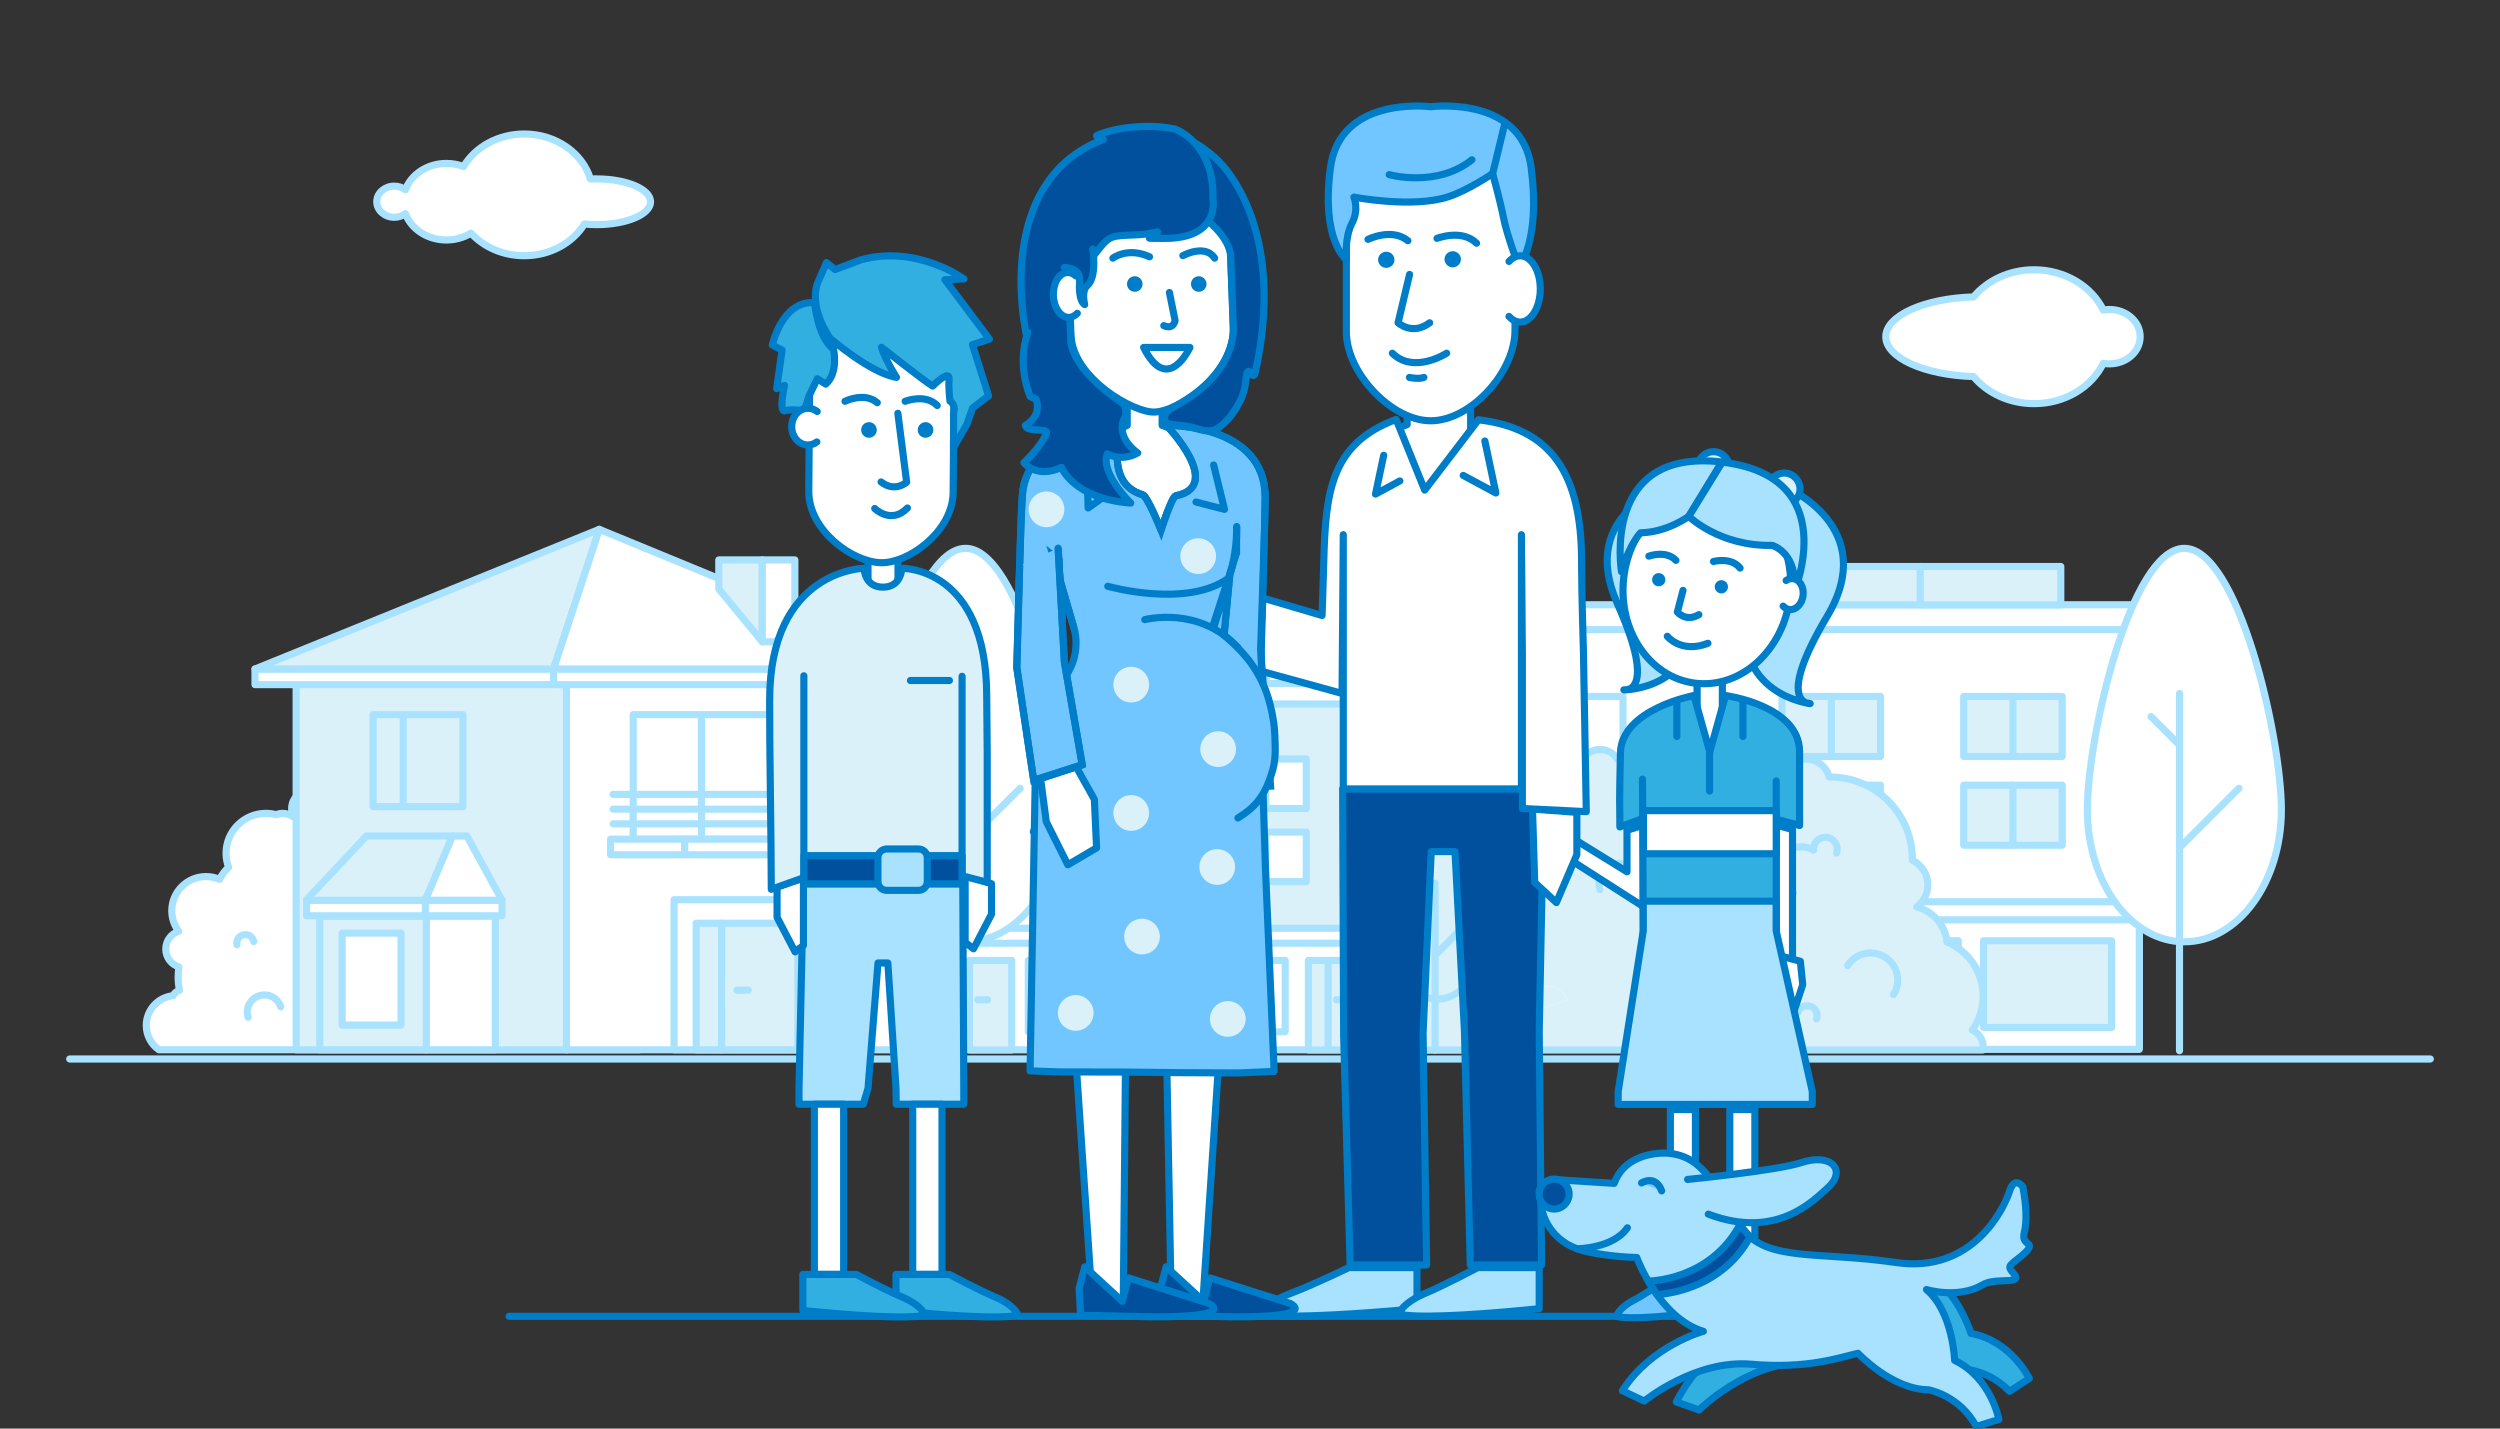 <?xml version="1.0" encoding="UTF-8"?><svg id="_40" xmlns="http://www.w3.org/2000/svg" viewBox="0 0 350 200"><rect x="0" y="0" width="350" height="200" fill="#333333" stroke="none"/><defs><style>.cls-1,.cls-2,.cls-3{fill:none;}.cls-4,.cls-5,.cls-6,.cls-2,.cls-3{stroke-linecap:round;stroke-linejoin:round;}.cls-4,.cls-5,.cls-6,.cls-2,.cls-7{stroke:#007dc8;}.cls-4,.cls-8{fill:#32afe1;}.cls-5,.cls-9,.cls-7{fill:#71c6ff;}.cls-6,.cls-10{fill:#00509e;}.cls-3{stroke:#a9e2ff;}.cls-11{fill:#007dc8;}.cls-12{fill:#fff;}.cls-13{fill:#a9e2ff;}.cls-14{fill:#dbf1fa;}.cls-7{stroke-miterlimit:10;}</style></defs><rect class="cls-12" x="132.95" y="98.19" width="29.06" height="48.47"/><rect class="cls-3" x="132.95" y="98.19" width="29.06" height="48.47"/><rect class="cls-14" x="161.7" y="98.19" width="51.04" height="48.63"/><rect class="cls-3" x="161.7" y="98.19" width="51.04" height="48.63"/><rect class="cls-12" x="132.95" y="95.69" width="29.06" height="2.87"/><rect class="cls-3" x="132.95" y="95.69" width="29.06" height="2.87"/><rect class="cls-12" x="161.78" y="95.69" width="50.96" height="2.87"/><rect class="cls-3" x="161.78" y="95.69" width="50.96" height="2.87"/><rect class="cls-12" x="177.27" y="91.27" width="10.27" height="4.42"/><rect class="cls-3" x="177.27" y="91.27" width="10.27" height="4.42"/><rect class="cls-12" x="187.46" y="91.27" width="16.22" height="4.43"/><rect class="cls-3" x="187.46" y="91.27" width="16.22" height="4.43"/><rect class="cls-12" x="132.95" y="131.29" width="29.06" height="15.69"/><rect class="cls-3" x="132.95" y="131.29" width="29.06" height="15.69"/><rect class="cls-12" x="161.7" y="131.29" width="51.04" height="15.69"/><rect class="cls-3" x="161.7" y="131.29" width="51.04" height="15.69"/><rect class="cls-12" x="128.72" y="129.96" width="33.06" height="2.09"/><rect class="cls-3" x="128.72" y="129.96" width="33.06" height="2.09"/><rect class="cls-12" x="161.78" y="129.96" width="55.14" height="2.09"/><rect class="cls-3" x="161.78" y="129.96" width="55.14" height="2.09"/><rect class="cls-14" x="183.17" y="134.46" width="8.68" height="12.53"/><rect class="cls-3" x="183.17" y="134.46" width="8.68" height="12.53"/><rect class="cls-12" x="165.16" y="134.46" width="14.77" height="9.99"/><rect class="cls-3" x="165.16" y="134.46" width="14.77" height="9.99"/><rect class="cls-12" x="143.96" y="134.46" width="14.77" height="9.99"/><rect class="cls-3" x="143.96" y="134.46" width="14.77" height="9.99"/><rect class="cls-12" x="194.77" y="134.46" width="14.77" height="9.99"/><rect class="cls-3" x="194.77" y="134.46" width="14.77" height="9.99"/><line class="cls-3" x1="185.93" y1="134.46" x2="185.93" y2="146.72"/><line class="cls-3" x1="188.47" y1="139.97" x2="187.09" y2="139.97"/><rect class="cls-14" x="135.72" y="134.46" width="5.92" height="12.53"/><rect class="cls-3" x="135.72" y="134.46" width="5.92" height="12.53"/><line class="cls-3" x1="138.26" y1="139.97" x2="136.88" y2="139.97"/><polygon class="cls-12" points="182.88 113.19 171.51 113.19 171.51 106.26 177.2 106.26 182.88 106.26 182.88 113.19"/><polygon class="cls-3" points="182.88 113.19 171.51 113.19 171.51 106.26 177.2 106.26 182.88 106.26 182.88 113.19"/><line class="cls-3" x1="177.2" y1="106.26" x2="177.2" y2="113.19"/><polygon class="cls-12" points="182.88 123.43 171.51 123.43 171.51 116.49 177.2 116.49 182.88 116.49 182.88 123.43"/><polygon class="cls-3" points="182.88 123.43 171.51 123.43 171.51 116.49 177.2 116.49 182.88 116.49 182.88 123.43"/><line class="cls-3" x1="177.2" y1="116.49" x2="177.2" y2="123.43"/><polygon class="cls-12" points="153.17 113.19 141.8 113.19 141.8 106.26 147.48 106.26 153.17 106.26 153.17 113.19"/><polygon class="cls-3" points="153.17 113.19 141.8 113.19 141.8 106.26 147.48 106.26 153.17 106.26 153.17 113.19"/><line class="cls-3" x1="147.48" y1="106.26" x2="147.48" y2="113.19"/><polygon class="cls-12" points="153.17 123.43 141.8 123.43 141.8 116.49 147.48 116.49 153.17 116.49 153.17 123.43"/><polygon class="cls-3" points="153.17 123.43 141.8 123.43 141.8 116.49 147.48 116.49 153.17 116.49 153.17 123.43"/><line class="cls-3" x1="147.48" y1="116.49" x2="147.48" y2="123.43"/><polygon class="cls-12" points="203.84 113.19 192.48 113.19 192.48 106.26 198.16 106.26 203.84 106.26 203.84 113.19"/><polygon class="cls-3" points="203.84 113.19 192.48 113.19 192.48 106.26 198.16 106.26 203.84 106.26 203.84 113.19"/><line class="cls-3" x1="198.16" y1="106.26" x2="198.16" y2="113.19"/><polygon class="cls-12" points="203.84 123.43 192.48 123.43 192.48 116.49 198.16 116.49 203.84 116.49 203.84 123.43"/><polygon class="cls-3" points="203.84 123.43 192.48 123.43 192.48 116.49 198.16 116.49 203.84 116.49 203.84 123.43"/><line class="cls-3" x1="198.16" y1="116.49" x2="198.16" y2="123.43"/><rect class="cls-12" x="202.7" y="87.72" width="35.25" height="58.81"/><rect class="cls-3" x="202.7" y="87.72" width="35.25" height="58.81"/><rect class="cls-12" x="237.58" y="87.72" width="61.92" height="59"/><rect class="cls-3" x="237.58" y="87.72" width="61.92" height="59"/><rect class="cls-12" x="202.7" y="84.67" width="35.25" height="3.48"/><rect class="cls-3" x="202.7" y="84.67" width="35.25" height="3.48"/><rect class="cls-12" x="237.67" y="84.67" width="61.83" height="3.48"/><rect class="cls-3" x="237.67" y="84.67" width="61.83" height="3.48"/><rect class="cls-14" x="256.47" y="79.31" width="12.46" height="5.37"/><rect class="cls-3" x="256.47" y="79.31" width="12.46" height="5.37"/><rect class="cls-14" x="268.83" y="79.31" width="19.68" height="5.38"/><rect class="cls-3" x="268.83" y="79.31" width="19.68" height="5.38"/><rect class="cls-12" x="202.7" y="127.87" width="35.25" height="19.04"/><rect class="cls-3" x="202.7" y="127.87" width="35.25" height="19.04"/><rect class="cls-12" x="237.58" y="127.87" width="61.92" height="19.04"/><rect class="cls-3" x="237.58" y="127.87" width="61.92" height="19.04"/><rect class="cls-12" x="197.57" y="126.25" width="40.11" height="2.53"/><rect class="cls-3" x="197.57" y="126.25" width="40.11" height="2.53"/><rect class="cls-12" x="237.67" y="126.25" width="66.91" height="2.53"/><rect class="cls-3" x="237.67" y="126.25" width="66.91" height="2.53"/><rect class="cls-12" x="263.62" y="131.71" width="10.54" height="15.2"/><rect class="cls-3" x="263.62" y="131.71" width="10.54" height="15.2"/><rect class="cls-12" x="241.77" y="131.71" width="17.92" height="12.13"/><rect class="cls-3" x="241.77" y="131.71" width="17.92" height="12.13"/><rect class="cls-12" x="216.05" y="131.71" width="17.92" height="12.13"/><rect class="cls-3" x="216.05" y="131.71" width="17.92" height="12.13"/><rect class="cls-14" x="277.7" y="131.71" width="17.92" height="12.13"/><rect class="cls-3" x="277.7" y="131.71" width="17.92" height="12.13"/><line class="cls-3" x1="266.98" y1="131.71" x2="266.98" y2="146.59"/><line class="cls-3" x1="270.06" y1="138.41" x2="268.38" y2="138.41"/><rect class="cls-12" x="206.06" y="131.71" width="7.18" height="15.2"/><rect class="cls-3" x="206.06" y="131.71" width="7.18" height="15.2"/><line class="cls-3" x1="209.14" y1="138.41" x2="207.46" y2="138.41"/><polygon class="cls-14" points="263.28 105.91 249.48 105.91 249.48 97.5 256.38 97.5 263.28 97.5 263.28 105.91"/><polygon class="cls-3" points="263.28 105.91 249.48 105.91 249.48 97.5 256.38 97.5 263.28 97.5 263.28 105.91"/><line class="cls-3" x1="256.38" y1="97.5" x2="256.38" y2="105.91"/><polygon class="cls-12" points="263.28 118.33 249.48 118.33 249.48 109.92 256.38 109.92 263.28 109.92 263.28 118.33"/><polygon class="cls-3" points="263.28 118.33 249.48 118.33 249.48 109.92 256.38 109.92 263.28 109.92 263.28 118.33"/><line class="cls-3" x1="256.38" y1="109.92" x2="256.38" y2="118.33"/><polygon class="cls-12" points="227.22 105.91 213.43 105.91 213.43 97.5 220.33 97.5 227.22 97.5 227.22 105.91"/><polygon class="cls-3" points="227.22 105.91 213.43 105.91 213.43 97.5 220.33 97.5 227.22 97.5 227.22 105.91"/><line class="cls-3" x1="220.33" y1="97.5" x2="220.33" y2="105.91"/><polygon class="cls-12" points="227.22 118.33 213.43 118.33 213.43 109.92 220.33 109.92 227.22 109.92 227.22 118.33"/><polygon class="cls-3" points="227.22 118.33 213.43 118.33 213.43 109.92 220.33 109.92 227.22 109.92 227.22 118.33"/><line class="cls-3" x1="220.33" y1="109.92" x2="220.33" y2="118.33"/><polygon class="cls-14" points="288.71 105.91 274.92 105.91 274.92 97.5 281.81 97.5 288.71 97.5 288.71 105.91"/><polygon class="cls-3" points="288.71 105.91 274.92 105.91 274.92 97.5 281.81 97.5 288.71 97.5 288.71 105.91"/><line class="cls-3" x1="281.81" y1="97.5" x2="281.81" y2="105.91"/><polygon class="cls-14" points="288.71 118.33 274.92 118.33 274.92 109.92 281.81 109.92 288.71 109.92 288.71 118.33"/><polygon class="cls-3" points="288.71 118.33 274.92 118.33 274.92 109.92 281.81 109.92 288.71 109.92 288.71 118.33"/><line class="cls-3" x1="281.81" y1="109.92" x2="281.81" y2="118.33"/><path class="cls-12" d="m83.54,25.04c-.3,0-.59.01-.88.02-1.1-3.62-4.82-6.3-9.26-6.3-3.69,0-6.89,1.85-8.5,4.56-.74-.28-1.54-.44-2.4-.44-2.68,0-4.95,1.55-5.74,3.69-.43-.32-.96-.51-1.56-.51-1.35,0-2.45.98-2.45,2.18s1.1,2.18,2.45,2.18c.6,0,1.14-.2,1.56-.51.79,2.14,3.06,3.69,5.74,3.69,1.28,0,2.46-.36,3.44-.96,1.76,1.92,4.44,3.16,7.45,3.16,3.64,0,6.8-1.8,8.43-4.44.55.06,1.12.09,1.71.09,4.17,0,7.55-1.43,7.55-3.2s-3.38-3.2-7.55-3.2"/><path class="cls-3" d="m83.54,25.04c-.3,0-.59.01-.88.02-1.1-3.62-4.82-6.3-9.26-6.3-3.69,0-6.89,1.85-8.5,4.56-.74-.28-1.54-.44-2.4-.44-2.68,0-4.95,1.55-5.74,3.69-.43-.32-.96-.51-1.56-.51-1.35,0-2.45.98-2.45,2.18s1.1,2.18,2.45,2.18c.6,0,1.14-.2,1.56-.51.79,2.14,3.06,3.69,5.74,3.69,1.28,0,2.46-.36,3.44-.96,1.76,1.92,4.44,3.16,7.45,3.16,3.64,0,6.8-1.8,8.43-4.44.55.06,1.12.09,1.71.09,4.17,0,7.55-1.43,7.55-3.2s-3.38-3.2-7.55-3.2Z"/><path class="cls-12" d="m295.33,43.33c-.3,0-.59.03-.87.08-1.63-3.32-5.35-5.64-9.69-5.64-3.48,0-6.55,1.5-8.48,3.8-6.86.2-12.28,2.62-12.28,5.57s5.42,5.37,12.28,5.58c1.92,2.3,5,3.79,8.48,3.79,4.34,0,8.06-2.32,9.69-5.65.28.05.57.08.87.08,2.37,0,4.29-1.7,4.29-3.81,0-2.1-1.92-3.8-4.29-3.8"/><path class="cls-3" d="m295.33,43.33c-.3,0-.59.03-.87.08-1.63-3.32-5.35-5.64-9.69-5.64-3.48,0-6.55,1.5-8.48,3.8-6.86.2-12.28,2.62-12.28,5.57s5.42,5.37,12.28,5.58c1.92,2.3,5,3.79,8.48,3.79,4.34,0,8.06-2.32,9.69-5.65.28.05.57.08.87.08,2.37,0,4.29-1.7,4.29-3.81,0-2.1-1.92-3.8-4.29-3.8Z"/><path class="cls-14" d="m277.64,146.53c0-1.04-.63-1.92-1.52-2.31.95-1.34,1.52-2.98,1.52-4.75,0-3.42-2.09-6.35-5.06-7.59-.24-2.38-1.97-4.31-4.23-4.91.93-.71,1.55-1.82,1.55-3.08,0-1.52-.89-2.83-2.17-3.46,0-.05,0-.1,0-.15,0-6.35-5.14-11.5-11.49-11.5-.05,0-.09,0-.14,0-.4-1.44-1.71-2.5-3.28-2.5-1.86,0-3.37,1.48-3.42,3.34-.26.04-.51.1-.74.21-.97-1.29-2.35-2.24-3.95-2.69.02-.19.04-.37.04-.57,0-2.62-2.12-4.74-4.74-4.74-2.06,0-3.81,1.32-4.46,3.15-.48-.03-.97-.06-1.46-.06-.23,0-.47.01-.7.02-.69-.69-1.64-1.12-2.69-1.12-1.54,0-2.85.92-3.45,2.23-.26.09-.51.18-.77.28-.51-.84-1.42-1.4-2.47-1.4-1.59,0-2.89,1.29-2.89,2.89,0,.46.12.89.31,1.27-.03.02-.07.05-.1.07-.46-.34-1.03-.55-1.66-.55-.38,0-.74.08-1.08.22-.52-.14-1.07-.22-1.63-.22-3.58,0-6.48,2.9-6.48,6.48,0,.8.15,1.56.42,2.27-.61.55-1.11,1.22-1.48,1.96-.67-.29-1.42-.45-2.2-.45-3.06,0-5.55,2.48-5.55,5.55,0,1.25.42,2.4,1.12,3.33-1.22.4-2.1,1.53-2.1,2.88s.9,2.5,2.13,2.9c-.07.54-.12,1.08-.12,1.64,0,.74.08,1.46.2,2.16-.45.14-.83.46-1.04.88-2.44.26-4.34,2.32-4.34,4.83,0,1.64.81,3.08,2.05,3.96h78.01c.03-.15.05-.3.05-.46"/><path class="cls-3" d="m277.64,146.53c0-1.04-.63-1.92-1.52-2.31.95-1.34,1.52-2.98,1.52-4.75,0-3.42-2.09-6.35-5.06-7.59-.24-2.38-1.97-4.31-4.23-4.91.93-.71,1.55-1.82,1.55-3.08,0-1.52-.89-2.83-2.17-3.46,0-.05,0-.1,0-.15,0-6.35-5.14-11.5-11.49-11.5-.05,0-.09,0-.14,0-.4-1.44-1.71-2.5-3.28-2.5-1.86,0-3.37,1.48-3.42,3.34-.26.04-.51.1-.74.21-.97-1.29-2.35-2.24-3.95-2.69.02-.19.04-.37.04-.57,0-2.62-2.12-4.74-4.74-4.74-2.06,0-3.81,1.32-4.46,3.15-.48-.03-.97-.06-1.46-.06-.23,0-.47.01-.7.02-.69-.69-1.64-1.12-2.69-1.12-1.54,0-2.85.92-3.45,2.23-.26.09-.51.18-.77.28-.51-.84-1.42-1.4-2.47-1.4-1.59,0-2.89,1.29-2.89,2.89,0,.46.12.89.31,1.27-.03.02-.07.05-.1.07-.46-.34-1.03-.55-1.66-.55-.38,0-.74.08-1.08.22-.52-.14-1.07-.22-1.63-.22-3.58,0-6.48,2.9-6.48,6.48,0,.8.15,1.56.42,2.27-.61.55-1.11,1.22-1.48,1.96-.67-.29-1.42-.45-2.2-.45-3.06,0-5.55,2.48-5.55,5.55,0,1.25.42,2.4,1.12,3.33-1.22.4-2.1,1.53-2.1,2.88s.9,2.5,2.13,2.9c-.07.54-.12,1.08-.12,1.64,0,.74.08,1.46.2,2.16-.45.14-.83.46-1.04.88-2.44.26-4.34,2.32-4.34,4.83,0,1.64.81,3.08,2.05,3.96h78.01c.03-.15.05-.3.05-.46Z"/><path class="cls-12" d="m244.21,139.21c.92,0,1.66-.74,1.66-1.66s-.74-1.66-1.66-1.66c-.25,0-.48.06-.69.16.04-.2.06-.41.06-.62,0-1.83-1.49-3.32-3.32-3.32s-3.32,1.49-3.32,3.32"/><path class="cls-3" d="m244.21,139.21c.92,0,1.66-.74,1.66-1.66s-.74-1.66-1.66-1.66c-.25,0-.48.06-.69.16.04-.2.06-.41.06-.62,0-1.83-1.49-3.32-3.32-3.32s-3.32,1.49-3.32,3.32"/><path class="cls-14" d="m257.11,119.43c.31-.86-.14-1.81-1-2.12-.86-.31-1.81.14-2.12,1-.08.24-.11.48-.09.71-.18-.1-.36-.19-.56-.27-1.73-.62-3.63.28-4.24,2.01-.62,1.73.28,3.62,2.01,4.24"/><path class="cls-3" d="m257.11,119.43c.31-.86-.14-1.81-1-2.12-.86-.31-1.81.14-2.12,1-.08.24-.11.48-.09.71-.18-.1-.36-.19-.56-.27-1.73-.62-3.63.28-4.24,2.01-.62,1.73.28,3.62,2.01,4.24"/><path class="cls-12" d="m223.99,124.52c-.48-1.46.33-3.03,1.79-3.5,1.46-.48,3.03.33,3.51,1.79"/><path class="cls-3" d="m223.99,124.52c-.48-1.46.33-3.03,1.79-3.5,1.46-.48,3.03.33,3.51,1.79"/><path class="cls-12" d="m214.09,141.73c-.47-1.46.33-3.03,1.79-3.51,1.46-.48,3.03.33,3.51,1.79"/><path class="cls-14" d="m214.09,141.73c-.47-1.46.33-3.03,1.79-3.51,1.46-.48,3.03.33,3.51,1.79"/><path class="cls-14" d="m258.66,135.19c1.12-1.78,3.47-2.31,5.24-1.19,1.78,1.12,2.31,3.47,1.19,5.24"/><path class="cls-3" d="m258.66,135.19c1.12-1.78,3.47-2.31,5.24-1.19,1.78,1.12,2.31,3.47,1.19,5.24"/><path class="cls-12" d="m240.58,114.75c.25-.73,1.05-1.11,1.77-.85.73.25,1.11,1.05.85,1.77"/><path class="cls-3" d="m240.58,114.75c.25-.73,1.05-1.11,1.77-.85.73.25,1.11,1.05.85,1.77"/><path class="cls-14" d="m251.7,141.73c.25-.72,1.05-1.11,1.77-.85.73.25,1.11,1.05.85,1.77"/><path class="cls-3" d="m251.7,141.73c.25-.72,1.05-1.11,1.77-.85.73.25,1.11,1.05.85,1.77"/><path class="cls-12" d="m212.27,129.94c-.14-.75.35-1.48,1.11-1.63.75-.14,1.48.35,1.63,1.1"/><path class="cls-3" d="m212.27,129.94c-.14-.75.35-1.48,1.11-1.63.75-.14,1.48.35,1.63,1.1"/><path class="cls-12" d="m89.54,146.58c0-.89-.54-1.66-1.31-1.99.82-1.16,1.31-2.57,1.31-4.1,0-2.95-1.8-5.48-4.36-6.55-.21-2.06-1.69-3.72-3.64-4.23.8-.61,1.33-1.57,1.33-2.65,0-1.31-.77-2.44-1.87-2.99,0-.04,0-.09,0-.13,0-5.48-4.44-9.91-9.91-9.91-.04,0-.08,0-.12,0-.35-1.24-1.48-2.16-2.83-2.16-1.6,0-2.9,1.28-2.94,2.88-.22.03-.44.09-.64.18-.84-1.11-2.03-1.94-3.41-2.32.02-.16.03-.32.03-.49,0-2.26-1.83-4.09-4.09-4.09-1.77,0-3.28,1.13-3.85,2.72-.41-.03-.83-.05-1.25-.05-.2,0-.4,0-.6.01-.59-.6-1.41-.96-2.32-.96-1.32,0-2.45.79-2.97,1.92-.22.07-.44.15-.66.24-.44-.72-1.22-1.21-2.12-1.21-1.37,0-2.49,1.11-2.49,2.49,0,.4.1.77.27,1.1-.03.02-.06.04-.09.06-.4-.3-.89-.48-1.43-.48-.33,0-.64.07-.93.19-.45-.12-.92-.19-1.41-.19-3.09,0-5.59,2.5-5.59,5.59,0,.69.13,1.35.36,1.96-.52.48-.95,1.05-1.27,1.69-.58-.25-1.22-.39-1.9-.39-2.64,0-4.79,2.14-4.79,4.79,0,1.08.36,2.07.97,2.87-1.05.34-1.81,1.32-1.81,2.49s.77,2.16,1.84,2.5c-.06.46-.11.93-.11,1.42,0,.64.07,1.26.18,1.86-.39.12-.72.4-.9.75-2.1.22-3.74,2-3.74,4.16,0,1.41.7,2.66,1.77,3.41h67.26c.02-.13.04-.26.04-.39"/><path class="cls-3" d="m89.54,146.58c0-.89-.54-1.66-1.31-1.99.82-1.16,1.31-2.57,1.31-4.1,0-2.95-1.8-5.48-4.36-6.55-.21-2.06-1.69-3.72-3.64-4.23.8-.61,1.33-1.57,1.33-2.65,0-1.31-.77-2.44-1.87-2.99,0-.04,0-.09,0-.13,0-5.48-4.44-9.91-9.91-9.91-.04,0-.08,0-.12,0-.35-1.24-1.48-2.16-2.83-2.16-1.6,0-2.9,1.28-2.94,2.88-.22.03-.44.09-.64.18-.84-1.11-2.03-1.94-3.41-2.32.02-.16.03-.32.03-.49,0-2.26-1.83-4.09-4.09-4.09-1.77,0-3.28,1.13-3.85,2.72-.41-.03-.83-.05-1.25-.05-.2,0-.4,0-.6.01-.59-.6-1.41-.96-2.32-.96-1.32,0-2.45.79-2.97,1.92-.22.07-.44.15-.66.24-.44-.72-1.22-1.21-2.12-1.21-1.37,0-2.49,1.11-2.49,2.49,0,.4.1.77.27,1.1-.03.02-.06.04-.09.06-.4-.3-.89-.48-1.43-.48-.33,0-.64.07-.93.19-.45-.12-.92-.19-1.41-.19-3.09,0-5.59,2.5-5.59,5.59,0,.69.13,1.35.36,1.96-.52.48-.95,1.05-1.27,1.69-.58-.25-1.22-.39-1.9-.39-2.64,0-4.79,2.14-4.79,4.79,0,1.08.36,2.07.97,2.87-1.05.34-1.81,1.32-1.81,2.49s.77,2.16,1.84,2.5c-.06.46-.11.93-.11,1.42,0,.64.07,1.26.18,1.86-.39.12-.72.4-.9.75-2.1.22-3.74,2-3.74,4.16,0,1.41.7,2.66,1.77,3.41h67.26c.02-.13.04-.26.04-.39Z"/><path class="cls-12" d="m60.71,140.27c.79,0,1.43-.64,1.43-1.43s-.64-1.43-1.43-1.43c-.21,0-.41.05-.6.14.03-.17.06-.35.06-.53,0-1.58-1.28-2.86-2.86-2.86s-2.86,1.28-2.86,2.86"/><path class="cls-3" d="m60.71,140.27c.79,0,1.43-.64,1.43-1.43s-.64-1.43-1.43-1.43c-.21,0-.41.05-.6.14.03-.17.06-.35.06-.53,0-1.58-1.28-2.86-2.86-2.86s-2.86,1.28-2.86,2.86"/><path class="cls-12" d="m71.84,123.21c.26-.74-.12-1.56-.87-1.83-.74-.26-1.56.12-1.83.87-.07.2-.09.41-.07.61-.15-.09-.31-.17-.48-.23-1.49-.53-3.13.24-3.66,1.73-.53,1.49.24,3.13,1.73,3.66"/><path class="cls-3" d="m71.84,123.21c.26-.74-.12-1.56-.87-1.83-.74-.26-1.56.12-1.83.87-.07.2-.09.41-.07.61-.15-.09-.31-.17-.48-.23-1.49-.53-3.13.24-3.66,1.73-.53,1.49.24,3.13,1.73,3.66"/><path class="cls-12" d="m43.28,127.6c-.41-1.26.28-2.61,1.54-3.02,1.26-.41,2.61.28,3.02,1.54"/><path class="cls-3" d="m43.28,127.6c-.41-1.26.28-2.61,1.54-3.02,1.26-.41,2.61.28,3.02,1.54"/><path class="cls-12" d="m34.74,142.43c-.41-1.26.28-2.61,1.54-3.02,1.26-.41,2.61.28,3.02,1.54"/><path class="cls-3" d="m34.74,142.43c-.41-1.26.28-2.61,1.54-3.02,1.26-.41,2.61.28,3.02,1.54"/><path class="cls-12" d="m73.17,136.8c.97-1.53,2.99-1.99,4.52-1.02s1.99,2.99,1.02,4.52"/><path class="cls-3" d="m73.17,136.8c.97-1.53,2.99-1.99,4.52-1.02s1.99,2.99,1.02,4.52"/><path class="cls-12" d="m57.58,119.17c.22-.63.9-.95,1.53-.73.62.22.95.9.73,1.53"/><path class="cls-3" d="m57.58,119.17c.22-.63.9-.95,1.53-.73.62.22.95.9.73,1.53"/><path class="cls-12" d="m67.17,142.44c.22-.62.9-.95,1.53-.73.62.22.95.91.73,1.53"/><path class="cls-3" d="m67.17,142.44c.22-.62.9-.95,1.53-.73.62.22.95.91.73,1.53"/><path class="cls-12" d="m33.17,132.27c-.12-.65.3-1.28.95-1.4.65-.13,1.28.3,1.4.95"/><path class="cls-3" d="m33.17,132.27c-.12-.65.3-1.28.95-1.4.65-.13,1.28.3,1.4.95"/><path class="cls-12" d="m319.39,113.36c0,10.22-6.08,18.49-13.58,18.49s-13.58-8.28-13.58-18.49,6.08-36.59,13.58-36.59,13.58,26.38,13.58,36.59"/><path class="cls-3" d="m319.39,113.36c0,10.22-6.08,18.49-13.58,18.49s-13.58-8.28-13.58-18.49,6.08-36.59,13.58-36.59,13.58,26.38,13.58,36.59Z"/><line class="cls-3" x1="305.13" y1="147.1" x2="305.13" y2="97.1"/><line class="cls-1" x1="305.13" y1="118.68" x2="313.45" y2="110.36"/><line class="cls-3" x1="305.13" y1="118.68" x2="313.45" y2="110.36"/><line class="cls-1" x1="305.13" y1="104.31" x2="301.14" y2="100.32"/><line class="cls-3" x1="305.13" y1="104.31" x2="301.14" y2="100.32"/><rect class="cls-14" x="41.46" y="94.21" width="37.85" height="52.77"/><rect class="cls-3" x="41.46" y="94.21" width="37.85" height="52.77"/><rect class="cls-12" x="79.31" y="94.21" width="47.23" height="52.77"/><rect class="cls-3" x="79.31" y="94.21" width="47.23" height="52.77"/><rect class="cls-12" x="94.37" y="125.96" width="20.02" height="21.01"/><rect class="cls-3" x="94.37" y="125.96" width="20.02" height="21.01"/><rect class="cls-14" x="52.23" y="100.05" width="12.58" height="12.88"/><rect class="cls-3" x="52.23" y="100.05" width="12.58" height="12.88"/><line class="cls-3" x1="56.45" y1="100.19" x2="56.45" y2="112.93"/><rect class="cls-14" x="101.02" y="129.25" width="10.69" height="17.73"/><rect class="cls-3" x="101.02" y="129.25" width="10.69" height="17.73"/><rect class="cls-14" x="97.46" y="129.25" width="3.55" height="17.73"/><rect class="cls-3" x="97.46" y="129.25" width="3.55" height="17.73"/><line class="cls-3" x1="103.17" y1="138.62" x2="104.75" y2="138.62"/><rect class="cls-14" x="44.77" y="128.27" width="14.93" height="18.7"/><rect class="cls-3" x="44.77" y="128.27" width="14.93" height="18.7"/><rect class="cls-12" x="59.69" y="128.27" width="9.65" height="18.7"/><rect class="cls-3" x="59.69" y="128.27" width="9.65" height="18.7"/><rect class="cls-12" x="35.7" y="93.66" width="41.79" height="2.19"/><rect class="cls-3" x="35.7" y="93.66" width="41.79" height="2.19"/><rect class="cls-12" x="77.5" y="93.66" width="53.87" height="2.19"/><rect class="cls-3" x="77.5" y="93.66" width="53.87" height="2.19"/><rect class="cls-12" x="42.92" y="126.03" width="16.77" height="2.18"/><rect class="cls-3" x="42.92" y="126.03" width="16.77" height="2.18"/><rect class="cls-12" x="59.55" y="126.03" width="10.73" height="2.18"/><rect class="cls-3" x="59.55" y="126.03" width="10.73" height="2.18"/><polygon class="cls-14" points="35.7 93.66 77.5 93.66 83.9 74.11 35.7 93.66"/><polygon class="cls-3" points="35.7 93.66 77.5 93.66 83.9 74.11 35.7 93.66"/><polygon class="cls-12" points="77.5 93.66 131.37 93.66 83.9 74.11 77.5 93.66"/><polygon class="cls-3" points="77.5 93.66 131.37 93.66 83.9 74.11 77.5 93.66"/><polygon class="cls-14" points="42.86 126.03 59.55 126.03 63.36 117.04 51.3 117.04 42.86 126.03"/><polygon class="cls-3" points="42.86 126.03 59.55 126.03 63.36 117.04 51.3 117.04 42.86 126.03"/><polygon class="cls-12" points="59.55 126.03 70.28 126.03 65.36 117.04 63.36 117.04 59.55 126.03"/><polygon class="cls-3" points="59.55 126.03 70.28 126.03 65.36 117.04 63.36 117.04 59.55 126.03"/><rect class="cls-12" x="47.9" y="130.63" width="8.24" height="12.88"/><rect class="cls-3" x="47.9" y="130.63" width="8.24" height="12.88"/><rect class="cls-12" x="88.65" y="100.05" width="28.54" height="17.43"/><rect class="cls-3" x="88.65" y="100.05" width="28.54" height="17.43"/><line class="cls-3" x1="98.2" y1="100.23" x2="98.2" y2="117.48"/><rect class="cls-12" x="85.48" y="117.48" width="10.38" height="2.19"/><rect class="cls-3" x="85.48" y="117.48" width="10.38" height="2.19"/><rect class="cls-12" x="95.86" y="117.48" width="27.95" height="2.19"/><rect class="cls-3" x="95.86" y="117.48" width="27.95" height="2.19"/><line class="cls-3" x1="85.84" y1="115.34" x2="123.23" y2="115.34"/><line class="cls-3" x1="85.84" y1="113.28" x2="123.23" y2="113.28"/><line class="cls-3" x1="85.84" y1="111.21" x2="123.23" y2="111.21"/><polygon class="cls-14" points="106.72 89.85 100.63 82.45 100.63 78.39 106.72 78.39 106.72 89.85"/><polygon class="cls-3" points="106.72 89.85 100.63 82.45 100.63 78.39 106.72 78.39 106.72 89.85"/><rect class="cls-12" x="106.72" y="78.39" width="4.56" height="11.46"/><rect class="cls-3" x="106.72" y="78.39" width="4.56" height="11.46"/><path class="cls-14" d="m207.57,131.23c0,4.77-2.84,8.64-6.34,8.64s-6.34-3.86-6.34-8.64,2.84-17.08,6.34-17.08c3.5,0,6.34,12.31,6.34,17.08"/><path class="cls-3" d="m207.57,131.23c0,4.77-2.84,8.64-6.34,8.64s-6.34-3.86-6.34-8.64,2.84-17.08,6.34-17.08c3.5,0,6.34,12.31,6.34,17.08Z"/><line class="cls-3" x1="200.91" y1="146.99" x2="200.91" y2="123.64"/><line class="cls-1" x1="200.91" y1="133.72" x2="204.8" y2="129.83"/><line class="cls-3" x1="200.91" y1="133.72" x2="204.8" y2="129.83"/><line class="cls-1" x1="200.91" y1="127.01" x2="199.05" y2="125.15"/><line class="cls-3" x1="200.91" y1="127.01" x2="199.05" y2="125.15"/><path class="cls-12" d="m148.76,113.36c0,10.22-6.08,18.49-13.58,18.49s-13.59-8.28-13.59-18.49,6.08-36.59,13.59-36.59,13.58,26.38,13.58,36.59"/><path class="cls-3" d="m148.76,113.36c0,10.22-6.08,18.49-13.58,18.49s-13.59-8.28-13.59-18.49,6.08-36.59,13.59-36.59,13.58,26.38,13.58,36.59Z"/><line class="cls-3" x1="134.49" y1="147.1" x2="134.49" y2="97.1"/><line class="cls-1" x1="134.49" y1="118.68" x2="142.82" y2="110.36"/><line class="cls-3" x1="134.49" y1="118.68" x2="142.82" y2="110.36"/><line class="cls-1" x1="134.49" y1="104.31" x2="130.5" y2="100.32"/><line class="cls-3" x1="134.49" y1="104.31" x2="130.5" y2="100.32"/><line class="cls-2" x1="71.27" y1="184.28" x2="257.86" y2="184.28"/><line class="cls-3" x1="9.76" y1="148.26" x2="340.24" y2="148.26"/><path class="cls-13" d="m234.02,67.81s-13.32,3.84-7.58,16.72c5.74,12.88.9,12.05.9,12.05,0,0,10.71.08,10.22-11.89s-3.54-16.88-3.54-16.88"/><path class="cls-2" d="m234.02,67.81s-13.32,3.84-7.58,16.72c5.74,12.88.9,12.05.9,12.05,0,0,10.71.08,10.22-11.89s-3.54-16.88-3.54-16.88Z"/><polygon class="cls-12" points="217.66 118.98 217.69 115.82 227.78 122.05 227.78 116.25 230.06 115.51 230.06 126.92 217.66 118.98"/><polygon class="cls-2" points="217.66 118.98 217.69 115.82 227.78 122.05 227.78 116.25 230.06 115.51 230.06 126.92 217.66 118.98"/><polygon class="cls-12" points="248.66 134.18 250.95 134.18 250.95 116.14 248.66 115.51 248.66 134.18"/><polygon class="cls-2" points="248.66 134.18 250.95 134.18 250.95 116.14 248.66 115.51 248.66 134.18"/><polygon class="cls-12" points="249.52 133.9 250.25 141.15 251.09 141.76 252.38 137.87 252.05 134.58 249.52 133.9"/><polygon class="cls-2" points="249.52 133.9 250.25 141.15 251.09 141.76 252.38 137.87 252.05 134.58 249.52 133.9"/><rect class="cls-12" x="237.6" y="94.36" width="3.53" height="10.01"/><rect class="cls-2" x="237.6" y="94.36" width="3.53" height="10.01"/><path class="cls-8" d="m241.58,97.37l-2.21,7.9-2.22-7.9s-10.16,1.92-10.29,8.05c-.09,4.25-.11,5.42-.11,6.53,0,.73.03,1.58.03,3.82l3.2-1.17-.03-5.52.12,23.73h18.6v-23.47,5.34l3.27.89v-10.33c0-6.48-10.35-7.86-10.35-7.86"/><path class="cls-2" d="m241.58,97.37l-2.21,7.9-2.22-7.9s-10.16,1.92-10.29,8.05c-.09,4.25-.11,5.42-.11,6.53,0,.73.03,1.58.03,3.82l3.2-1.17-.03-5.52.12,23.73h18.6v-23.47,5.34l3.27.89v-10.33c0-6.48-10.35-7.86-10.35-7.86Z"/><rect class="cls-12" x="233.85" y="155.34" width="3.51" height="25.13"/><rect class="cls-2" x="233.85" y="155.34" width="3.51" height="25.13"/><rect class="cls-12" x="242.17" y="155.34" width="3.51" height="25.13"/><rect class="cls-2" x="242.17" y="155.34" width="3.51" height="25.13"/><line class="cls-2" x1="234.76" y1="98.24" x2="234.76" y2="103.11"/><line class="cls-2" x1="239.34" y1="104.77" x2="239.34" y2="110.75"/><line class="cls-2" x1="244.01" y1="98.24" x2="244.01" y2="103.11"/><polygon class="cls-13" points="248.66 130.29 248.66 126.16 230.06 126.16 230.06 130.29 226.54 152.84 226.54 154.62 236.7 154.62 242.85 154.62 253.72 154.62 253.72 152.8 248.66 130.29"/><polygon class="cls-2" points="248.66 130.29 248.66 126.16 230.06 126.16 230.06 130.29 226.54 152.84 226.54 154.62 236.7 154.62 242.85 154.62 253.72 154.62 253.72 152.8 248.66 130.29"/><path class="cls-13" d="m250.09,68.24s13.16,5.55,5.72,18.03c-7.44,12.48-2.39,12.23-2.39,12.23,0,0-10.97-1.22-9.01-13.41,1.96-12.19,5.68-16.84,5.68-16.84"/><path class="cls-2" d="m250.09,68.24s13.16,5.55,5.72,18.03c-7.44,12.48-2.39,12.23-2.39,12.23,0,0-10.97-1.22-9.01-13.41,1.96-12.19,5.68-16.84,5.68-16.84Z"/><path class="cls-14" d="m251.99,68.7c-.14,1.21-1.25,2.08-2.46,1.94-1.21-.15-2.08-1.25-1.94-2.46.14-1.22,1.25-2.08,2.46-1.94,1.21.14,2.08,1.25,1.94,2.46"/><path class="cls-2" d="m251.99,68.7c-.14,1.21-1.25,2.08-2.46,1.94-1.21-.15-2.08-1.25-1.94-2.46.14-1.22,1.25-2.08,2.46-1.94,1.21.14,2.08,1.25,1.94,2.46Z"/><path class="cls-14" d="m242.08,65.71c-.15,1.21-1.25,2.08-2.46,1.94-1.22-.15-2.08-1.25-1.94-2.46.15-1.22,1.25-2.08,2.46-1.94,1.22.14,2.08,1.24,1.94,2.46"/><path class="cls-2" d="m242.08,65.71c-.15,1.21-1.25,2.08-2.46,1.94-1.22-.15-2.08-1.25-1.94-2.46.15-1.22,1.25-2.08,2.46-1.94,1.22.14,2.08,1.24,1.94,2.46Z"/><path class="cls-12" d="m250.59,83.59c-.89,7.42-6.81,12.82-13.23,12.06-6.42-.77-10.91-7.4-10.03-14.83.89-7.42,6.81-12.82,13.23-12.06,6.42.76,10.91,7.4,10.02,14.83"/><path class="cls-2" d="m250.59,83.59c-.89,7.42-6.81,12.82-13.23,12.06-6.42-.77-10.91-7.4-10.03-14.83.89-7.42,6.81-12.82,13.23-12.06,6.42.76,10.91,7.4,10.02,14.83Z"/><path class="cls-11" d="m233.14,81.27c-.06.51-.52.87-1.03.81-.51-.06-.87-.52-.81-1.03.06-.51.52-.87,1.03-.81.51.06.87.52.81,1.03"/><path class="cls-11" d="m241.91,82.26c-.06.51-.52.87-1.03.81-.51-.06-.87-.52-.81-1.03.06-.51.52-.87,1.03-.81.51.06.87.52.81,1.03"/><path class="cls-2" d="m230.84,77.86s2.41-.88,3.79.59"/><path class="cls-2" d="m243.61,79.53c-1.25-1.59-3.73-.92-3.73-.92"/><path class="cls-2" d="m237.84,86.05c-1.82,1.08-3.01-.36-3.01-.36l.79-3.04"/><path class="cls-2" d="m233.42,89.08s1.94,2.45,5.69.98"/><path class="cls-13" d="m236.43,72.29s-3.05,2.25-6.75,2.3c0,0-1.54,1.55-2.67,5.45,0,0-2.93-17.38,14.04-15.36l-4.62,7.6Z"/><path class="cls-2" d="m236.43,72.29s-3.05,2.25-6.75,2.3c0,0-1.54,1.55-2.67,5.45,0,0-2.93-17.38,14.04-15.36l-4.62,7.6Z"/><path class="cls-13" d="m236.43,72.29s4.3,4.23,11.68,4.06c0,0,3.71,1.06,3.05,6.57,0,0,6.93-16.2-10.04-18.22l-4.69,7.6Z"/><path class="cls-2" d="m236.43,72.29s4.3,4.23,11.68,4.06c0,0,3.71,1.06,3.05,6.57,0,0,6.93-16.2-10.04-18.22l-4.69,7.6Z"/><path class="cls-12" d="m250.06,81.27s.1-.06.15-.09c.25-.14.53-.2.82-.17.91.11,1.54,1.16,1.4,2.36-.14,1.19-1,2.07-1.91,1.97-.34-.04-.64-.22-.88-.48"/><path class="cls-2" d="m250.06,81.27s.1-.06.15-.09c.25-.14.53-.2.82-.17.91.11,1.54,1.16,1.4,2.36-.14,1.19-1,2.07-1.91,1.97-.34-.04-.64-.22-.88-.48"/><path class="cls-9" d="m237.87,183.74v-4.23h-5.05s-2.83,1.87-4.17,2.56c-2.12,1.1-2.31,2.21-2.31,2.21,0,0,1.33.74,11.52-.55"/><path class="cls-2" d="m237.87,183.74v-4.23h-5.05s-2.83,1.87-4.17,2.56c-2.12,1.1-2.31,2.21-2.31,2.21,0,0,1.33.74,11.52-.55Z"/><path class="cls-9" d="m246.24,183.74v-4.23h-5.05s-2.83,1.87-4.17,2.56c-2.12,1.1-2.31,2.21-2.31,2.21,0,0,1.33.74,11.52-.55"/><path class="cls-2" d="m246.24,183.74v-4.23h-5.05s-2.83,1.87-4.17,2.56c-2.12,1.1-2.31,2.21-2.31,2.21,0,0,1.33.74,11.52-.55Z"/><rect class="cls-12" x="230.09" y="113.49" width="18.58" height="6.04"/><rect class="cls-2" x="230.09" y="113.49" width="18.58" height="6.04"/><polygon class="cls-12" points="212.99 111.99 190.07 111.99 190.07 71.65 201.44 58.02 212.99 71.65 212.99 111.99"/><polygon class="cls-2" points="212.99 111.99 190.07 111.99 190.07 71.65 201.44 58.02 212.99 71.65 212.99 111.99"/><polygon class="cls-10" points="215.82 177.1 205.84 177.1 205.02 144.29 203.7 119.22 200.37 119.22 199.23 144.69 199.73 177.1 189.02 177.1 188.11 145.04 187.97 110.43 216.16 110.43 215.49 144.43 215.82 177.1"/><polygon class="cls-2" points="215.82 177.1 205.84 177.1 205.02 144.29 203.7 119.22 200.37 119.22 199.23 144.69 199.73 177.1 189.02 177.1 188.11 145.04 187.97 110.43 216.16 110.43 215.49 144.43 215.82 177.1"/><path class="cls-12" d="m205.88,67.29s-.5,2.68-4.44,2.68-4.44-2.68-4.44-2.68l-3.53-6.35,3.53-1.51v-4.35h8.89v5.11l3.07,1.55-3.07,5.55Z"/><path class="cls-2" d="m205.88,67.29s-.5,2.68-4.44,2.68-4.44-2.68-4.44-2.68l-3.53-6.35,3.53-1.51v-4.35h8.89v5.11l3.07,1.55-3.07,5.55Z"/><polygon class="cls-2" points="178.38 93.2 172.85 90.58 167.8 91.61 164.87 87.54 168.26 83.09 176.8 85 178.38 88.04 178.38 93.2"/><polygon class="cls-12" points="214.55 113.26 214.86 123.54 217.89 126.36 220.76 119.65 220.76 113.73 214.55 113.26"/><polygon class="cls-2" points="214.55 113.26 214.86 123.54 217.89 126.36 220.76 119.65 220.76 113.73 214.55 113.26"/><path class="cls-12" d="m206.97,58.77c10.29,1.2,14.45,7.62,14.45,19.83,0,4.2.26,12.61.26,12.61l.4,22.42-8.95-.44v-21.75l-.13-16.58v35.59h-24.94v-35.59s-.17,22.22-.17,22.22l-11.15-2.91-.5-4.33v-5.92l8.85,2.25s.13-3.38.24-7.58c.25-9.58.93-16.45,10.13-19.87l4,9.89,7.53-9.85Z"/><path class="cls-2" d="m206.97,58.77c10.29,1.2,14.45,7.62,14.45,19.83,0,4.2.26,12.61.26,12.61l.4,22.42-8.95-.44v-21.75l-.13-16.58v35.59h-24.94v-35.59s-.17,22.22-.17,22.22l-11.27-3.1-.25-3.75.44-6.5,8.28,2.44s.13-3.38.24-7.58c.25-9.58.93-16.45,10.13-19.87l4,9.89,7.53-9.85Z"/><polyline class="cls-12" points="193.72 63.74 192.57 69.17 195.98 67.33"/><polyline class="cls-2" points="193.72 63.74 192.57 69.17 195.98 67.33"/><polyline class="cls-12" points="207.88 61.74 209.42 69.02 204.85 66.56"/><polyline class="cls-2" points="207.88 61.74 209.42 69.02 204.85 66.56"/><path class="cls-13" d="m198.38,183.23v-5.77h-9.52s-5.34,2.55-7.87,3.49c-4,1.5-4.35,3.02-4.35,3.02,0,0,2.5,1,21.73-.75"/><path class="cls-2" d="m198.38,183.23v-5.77h-9.52s-5.34,2.55-7.87,3.49c-4,1.5-4.35,3.02-4.35,3.02,0,0,2.5,1,21.73-.75Z"/><path class="cls-13" d="m215.49,183.23v-5.77h-8.6s-4.83,2.55-7.11,3.49c-3.61,1.5-3.93,3.02-3.93,3.02,0,0,2.26,1,19.64-.75"/><path class="cls-2" d="m215.49,183.23v-5.77h-8.6s-4.83,2.55-7.11,3.49c-3.61,1.5-3.93,3.02-3.93,3.02,0,0,2.26,1,19.64-.75Z"/><path class="cls-12" d="m200.3,58.91h0c-5.47,0-11.81-6.68-11.81-12.46v-17.31c0-6.17,4.77-11.21,10.61-11.21h2.39c5.84,0,10.61,5.05,10.61,11.21v17.1c0,5.9-6.22,12.67-11.8,12.67"/><path class="cls-2" d="m200.3,58.91h0c-5.47,0-11.81-6.68-11.81-12.46v-17.31c0-6.17,4.77-11.21,10.61-11.21h2.39c5.84,0,10.61,5.05,10.61,11.21v17.1c0,5.9-6.22,12.67-11.8,12.67Z"/><path class="cls-11" d="m194.89,35.57c.45.44.45,1.16,0,1.6s-1.18.44-1.62,0c-.45-.44-.45-1.16,0-1.6.45-.44,1.18-.44,1.62,0"/><path class="cls-11" d="m204.53,36.3c0,.62-.52,1.13-1.15,1.13s-1.15-.51-1.15-1.13.51-1.13,1.15-1.13,1.15.51,1.15,1.13"/><path class="cls-2" d="m191.52,33.51s3.33-1.66,5.58.19"/><path class="cls-2" d="m206.72,34.05c-2.08-2.04-5.54-.68-5.54-.68"/><path class="cls-2" d="m194.93,49.45c3.01,2.98,7.6,0,7.6,0"/><path class="cls-2" d="m200.15,45.19c-2.44,1.84-4.42,0-4.42,0l1.61-6.77"/><path class="cls-9" d="m214.37,23.48c-1.31-9.85-13.18-8.64-14.05-8.54-.87-.1-12.75-1.31-14.06,8.54-1.36,10.23,2.24,12.89,2.24,12.89,0,0-.29-3.11.77-5.1,1.03-1.94.28-3.67.28-3.67,0,0,8.19,1.58,13.2-.05,2.75-.89,6.22-3.25,6.22-3.25,0,0,1.11,4.03,1.52,6.18.46,2.4,2.16,6.91,2.16,6.91,0,0,3.07-3.69,1.71-13.92"/><path class="cls-2" d="m214.37,23.48c-1.31-9.85-13.18-8.64-14.05-8.54-.87-.1-12.75-1.31-14.06,8.54-1.36,10.23,2.24,12.89,2.24,12.89,0,0-.29-3.11.77-5.1,1.03-1.94.28-3.67.28-3.67,0,0,8.19,1.58,13.2-.05,2.75-.89,6.22-3.25,6.22-3.25,0,0,1.11,4.03,1.52,6.18.46,2.4,2.16,6.91,2.16,6.91,0,0,3.07-3.69,1.71-13.92Z"/><path class="cls-12" d="m211.26,36.6c.08-.08.15-.16.23-.23.4-.36.85-.56,1.34-.56,1.55,0,2.81,2.08,2.81,4.64s-1.26,4.64-2.81,4.64c-.58,0-1.12-.29-1.57-.79"/><path class="cls-2" d="m211.26,36.6c.08-.08.15-.16.23-.23.4-.36.85-.56,1.34-.56,1.55,0,2.81,2.08,2.81,4.64s-1.26,4.64-2.81,4.64c-.58,0-1.12-.29-1.57-.79"/><line class="cls-1" x1="210.68" y1="17.27" x2="208.97" y2="24.31"/><line class="cls-2" x1="210.68" y1="17.27" x2="208.97" y2="24.31"/><path class="cls-2" d="m194.49,24.45s6.63,1.87,11.58-2.08"/><path class="cls-2" d="m199.34,52.84s-.56.28-2.02,0"/><polygon class="cls-12" points="146.35 112.1 144.67 116.45 147.09 119.49 148.6 118.8 149.6 117.56 146.35 112.1"/><polygon class="cls-2" points="146.35 112.1 144.67 116.45 147.09 119.49 148.6 118.8 149.6 117.56 146.35 112.1"/><path class="cls-13" d="m275.94,186.67s-2.01-6.44-6.45-8.49l-6.85,11.15s5.92,3.62,10.86,2.29c0,0,4.4-.43,7.83,3.17l2.78-1.8s-2.56-5.3-8.18-6.31"/><path class="cls-4" d="m275.94,186.67s-2.01-6.44-6.45-8.49l-6.85,11.15s5.92,3.62,10.86,2.29c0,0,4.4-.43,7.83,3.17l2.78-1.8s-2.56-5.3-8.18-6.31Z"/><path class="cls-8" d="m243.92,186.47s-5.91,3.16-9.23,9.8l3.18,1.13s6.53-6.52,14.36-6.62l-8.31-4.31Z"/><path class="cls-2" d="m243.92,186.47s-5.91,3.16-9.23,9.8l3.18,1.13s6.53-6.52,14.36-6.62l-8.31-4.31Z"/><path class="cls-13" d="m238.46,186.38s-7.34,2.02-11.33,8.32l3.06,1.45s7.17-5.85,14.99-5.16,12.33-.93,14.94-1.53c0,0,4.73,5.07,9.86,5.11,0,0,4.36.76,6.7,5.14l3.16-.99s-1.05-5.79-6.19-8.27c0,0-.22-6.75-3.94-9.91,0,0,4.43,1.36,7.89-.68,1.41-.83,3.83-.34,4.48-.77.67-.45-1.14-1.28-.6-1.96.53-.67,2.26-1.6,2.61-2.52.25-.66-1.07-.47-.69-2.05.41-1.72.26-3.85-.19-6.39,0,0-1.14-1.68-1.89.65-.75,2.33-5.1,11.52-15.9,9.93-10.8-1.6-18.11-.02-21.55-4.83-3.44-4.81-4.94-10.17-10.52-10.48,0,0-5.69-.42-7.36,4.23l-7.79-.5c-.99-.06-2.62.59-2.69,1.59l.37,2.57s.58,3.91,4.93,5.51c1.61.6,5.37,1.15,8.34,1.21,0,0,3.07,8.45,9.32,10.34"/><path class="cls-2" d="m238.46,186.38s-7.34,2.02-11.33,8.32l3.06,1.45s7.17-5.85,14.99-5.16,12.33-.93,14.94-1.53c0,0,4.73,5.07,9.86,5.11,0,0,4.36.76,6.7,5.14l3.16-.99s-1.05-5.79-6.19-8.27c0,0-.22-6.75-3.94-9.91,0,0,4.43,1.36,7.89-.68,1.41-.83,3.83-.34,4.48-.77.67-.45-1.14-1.28-.6-1.96.53-.67,2.26-1.6,2.61-2.52.25-.66-1.07-.47-.69-2.05.41-1.72.26-3.85-.19-6.39,0,0-1.14-1.68-1.89.65-.75,2.33-5.1,11.52-15.9,9.93-10.8-1.6-18.11-.02-21.55-4.83-3.44-4.81-4.94-10.17-10.52-10.48,0,0-5.69-.42-7.36,4.23l-7.79-.5c-.99-.06-2.62.59-2.69,1.59l.37,2.57s.58,3.91,4.93,5.51c1.61.6,5.37,1.15,8.34,1.21,0,0,3.07,8.45,9.32,10.34Z"/><path class="cls-13" d="m236.26,165.12s12.53-1.24,15.86-2.34c4.47-1.47,6.46,1.2,3.67,3.6-1.8,1.55-6.96,7.26-16.63,3.6"/><path class="cls-2" d="m236.26,165.12s12.53-1.24,15.86-2.34c4.47-1.47,6.46,1.2,3.67,3.6-1.8,1.55-6.96,7.26-16.63,3.6"/><path class="cls-9" d="m229.82,165.61s1.94-1.24,2.81,1.11"/><path class="cls-2" d="m229.82,165.61s1.94-1.24,2.81,1.11"/><path class="cls-10" d="m219.67,167.31c-.08,1.15-1.07,2.03-2.23,1.95-1.15-.08-2.03-1.07-1.95-2.23.07-1.15,1.07-2.03,2.23-1.95,1.15.08,2.03,1.07,1.95,2.23"/><path class="cls-2" d="m219.67,167.31c-.08,1.15-1.07,2.03-2.23,1.95-1.15-.08-2.03-1.07-1.95-2.23.07-1.15,1.07-2.03,2.23-1.95,1.15.08,2.03,1.07,1.95,2.23Z"/><path class="cls-2" d="m220.8,174.83s5.06-.04,7.03-2.94"/><path class="cls-10" d="m243.57,171.49c-4.22,7.83-12.76,7.86-12.76,7.86l1.16,1.89s8.81-.25,13.03-8.08l-1.43-1.67Z"/><path class="cls-2" d="m243.57,171.49c-4.22,7.83-12.76,7.86-12.76,7.86l1.16,1.89s8.81-.25,13.03-8.08l-1.43-1.67Z"/><path class="cls-12" d="m168.63,61.88s.08,14.01-8.93,13.12c-7.86,0-6.65-13.24-6.65-13.24l4.76-2.21v-4.16h4.89v4.16l5.93,2.33Z"/><path class="cls-2" d="m168.63,61.88s.08,14.01-8.93,13.12c-7.86,0-6.65-13.24-6.65-13.24l4.76-2.21v-4.16h4.89v4.16l5.93,2.33Z"/><polygon class="cls-12" points="168.3 183.78 164 183.78 163.34 148.5 161.96 116.65 157.71 116.65 157.57 149.02 157.25 183.27 152.99 183.27 150.69 149.39 148.11 105.52 172.75 105.52 170.63 148.5 168.3 183.78"/><polygon class="cls-2" points="168.3 183.78 164 183.78 163.34 148.5 161.96 116.65 157.71 116.65 157.57 149.02 157.25 183.27 152.99 183.27 150.69 149.39 148.11 105.52 172.75 105.52 170.63 148.5 168.3 183.78"/><path class="cls-7" d="m168.52,91.62l4.6-14.2v-3.71,3.71l-.95,2.94-.93,10.17,1.88,19.69,4.76-.16-1.39-19.17s.64-18.44.64-21.27c0-10.38-13.81-10.06-13.81-10.06,0,0,8.15,8.5,1.31,9.86-.59.12-2.08,4.8-2.08,4.8,0,0-1.89-4.74-2.58-4.94-5.78-1.71-2.77-9.72-2.77-9.72,0,0-13.51.59-14.07,9.85-.27,4.4-.52,14.04-.47,18.06.1,7.59-.12,1.24-.12,5.11l5.3-1.89.92-2.93-.52-9.35-.84-.66,3.09,10.65"/><polyline class="cls-2" points="152.15 64.78 152.34 71.12 155.69 68.72"/><polyline class="cls-2" points="169.91 65.1 171.43 71.31 167.44 70.28"/><path class="cls-9" d="m174.57,97.75c-.4-2.49.03-5.09-.91-6.61-1.44-2.33-6.22-4.86-8.88-4.18l-14.11.79c.26,5.08-1.13,5.78-1.99,6.92-.47.63-1.05,1.45-1.73,2.47-1.69,2.58-1.87,6.91-1.87,6.91l-.73,41.16c-.24,3.52-1.85,4.75,1.67,4.88l2.38-.13,9.16.02,7.53.08,8.37.04.91-.04c3.64-.15,4.48,1.02,4.04-2.59l-1.58-35.63,1.31-2.96v-1.73s1.65-12.29-3.11-9.59"/><path class="cls-2" d="m176.84,111.32l.33,10.43,1.21,28.25-4.98.21-8.37-.04-7.53-.08-9.16-.02-4.13-.15.81-45.76s.18-4.33,1.87-6.91c.71-1.09,2.2-2.33,2.71-3.23.97-1.72,1.28-3.72.88-5.65l-3.09-10.65.84.66.52,9.35-.92,2.93-5.3,1.89c0-3.87.22,2.48.12-5.11-.05-4.02.2-13.66.47-18.06.56-9.26,14.07-9.85,14.07-9.85,0,0-3.01,8,2.77,9.72.69.2,2.58,4.94,2.58,4.94,0,0,1.49-4.69,2.08-4.8,6.85-1.36-1.31-9.86-1.31-9.86,0,0,13.81-.32,13.81,10.06,0,2.82-.54,21.34-.54,21.34v4.41"/><path class="cls-14" d="m174.39,142.65c0,1.38-1.12,2.5-2.5,2.5s-2.5-1.12-2.5-2.5,1.12-2.5,2.5-2.5,2.5,1.12,2.5,2.5"/><path class="cls-14" d="m162.38,131.12c0,1.38-1.12,2.5-2.5,2.5s-2.5-1.12-2.5-2.5,1.12-2.5,2.5-2.5,2.5,1.12,2.5,2.5"/><path class="cls-14" d="m172.91,121.38c0,1.38-1.12,2.5-2.5,2.5s-2.5-1.12-2.5-2.5,1.12-2.5,2.5-2.5,2.5,1.12,2.5,2.5"/><path class="cls-14" d="m153.1,141.81c0,1.38-1.12,2.5-2.5,2.5s-2.5-1.12-2.5-2.5,1.12-2.5,2.5-2.5,2.5,1.12,2.5,2.5"/><path class="cls-14" d="m160.87,113.82c0,1.38-1.12,2.5-2.5,2.5s-2.5-1.12-2.5-2.5,1.12-2.5,2.5-2.5,2.5,1.12,2.5,2.5"/><path class="cls-14" d="m160.87,95.85c0,1.38-1.12,2.5-2.5,2.5s-2.5-1.12-2.5-2.5,1.12-2.5,2.5-2.5,2.5,1.12,2.5,2.5"/><path class="cls-14" d="m170.25,77.86c0,1.38-1.12,2.5-2.5,2.5s-2.5-1.12-2.5-2.5,1.12-2.5,2.5-2.5,2.5,1.12,2.5,2.5"/><polygon class="cls-12" points="150.66 107.36 153.21 111.91 153.52 118.7 149.5 121.07 146.48 115.05 145.68 109.01 150.66 107.36"/><polygon class="cls-2" points="150.66 107.36 153.21 111.91 153.52 118.7 149.5 121.07 146.48 115.05 145.68 109.01 150.66 107.36"/><polyline class="cls-7" points="148.14 76.74 149.02 92.73 151.51 107.07 144.72 109.25 142.35 93.47 142.75 79.19"/><polyline class="cls-2" points="148.14 76.74 149.02 92.73 151.51 107.07 144.72 109.25 142.35 93.47 142.75 79.19"/><path class="cls-14" d="m149.01,71.31c0,1.38-1.12,2.5-2.5,2.5s-2.5-1.12-2.5-2.5,1.12-2.5,2.5-2.5,2.5,1.12,2.5,2.5"/><path class="cls-2" d="m155.09,82.08s11.09,3.16,16.97-1.18"/><path class="cls-10" d="m164.9,184.2l-2.23-.06-.2-3.78.79-3.01,5.25,4.83.86-3.28,11.23,3.57s5.01,2.32-11.37,1.81l-4.33-.1Z"/><path class="cls-2" d="m164.9,184.2l-2.23-.06-.2-3.78.79-3.01,5.25,4.83.86-3.28,11.23,3.57s5.01,2.32-11.37,1.81l-4.33-.1Z"/><path class="cls-9" d="m153.51,184.2l-2.23-.06-.2-3.78.79-3.01,5.25,4.83.86-3.28,11.23,3.57s5.01,2.32-11.37,1.81l-4.34-.1Z"/><path class="cls-6" d="m153.51,184.2l-2.23-.06-.2-3.78.79-3.01,5.25,4.83.86-3.28,11.23,3.57s5.01,2.32-11.37,1.81l-4.34-.1Z"/><path class="cls-12" d="m161.62,57.69h0c-2.84.11-11.46-4.65-11.69-10.85l-.69-18.46c-.21-5.62,4.26-9.31,9.88-9.51l2.3-.09c5.62-.21,10.35,3.13,10.56,8.75l.68,18.26c.24,6.31-7.34,11.76-11.04,11.9"/><path class="cls-2" d="m161.62,57.69h0c-2.84.11-11.46-4.65-11.69-10.85l-.69-18.46c-.21-5.62,4.26-9.31,9.88-9.51l2.3-.09c5.62-.21,10.35,3.13,10.56,8.75l.68,18.26c.24,6.31-7.34,11.76-11.04,11.9Z"/><path class="cls-10" d="m164.59,56.83s-2.13.78-1.4,2.26c.23.45,1.85.34,3.72.73.64.14,2.19.88,3.35.25,1.12-.61,2.36-1.95,3.35-3.91.97-1.92.73-3.41.97-3.96.39-.86.85,1.28,1.16-.09,1.26-5.68,2.11-13.38-.25-20.89-2.48-7.87-8.52-14.11-12.55-9.32,0,0,3.26-.21,1.27,5.82,0,0,7.79,3.73,8.09,8.2l.36,9.72s.83,6.37-8.07,11.19"/><path class="cls-2" d="m164.59,56.83s-2.13.78-1.4,2.26c.23.45,1.85.34,3.72.73.64.14,2.19.88,3.35.25,1.12-.61,2.36-1.95,3.35-3.91.97-1.92.73-3.41.97-3.96.39-.86.85,1.28,1.16-.09,1.26-5.68,2.11-13.38-.25-20.89-2.48-7.87-8.52-14.11-12.55-9.32,0,0,3.26-.21,1.27,5.82,0,0,7.79,3.73,8.09,8.2l.36,9.72s.83,6.37-8.07,11.19Z"/><path class="cls-2" d="m165.6,35.79s3.12-1.7,4.45.35"/><path class="cls-2" d="m160.93,35.95c-3.08-1.41-5.13.19-5.13.19"/><path class="cls-11" d="m159.61,38.96c.44.41.47,1.1.06,1.54-.41.44-1.1.47-1.54.06-.44-.41-.47-1.1-.06-1.54.41-.44,1.1-.47,1.54-.06"/><path class="cls-11" d="m168.29,40.75c-.55.26-1.19.02-1.45-.52-.26-.55-.02-1.2.52-1.45.55-.26,1.2-.02,1.45.52.26.55.02,1.2-.52,1.45"/><path class="cls-10" d="m163.73,33.37c7.15-.33,6.08-5.55,6.08-5.55.2-7.86-5.29-9.74-5.29-9.74-3.78-.84-8.53-.19-10.94.87-.41.18,1.23.45.82.6-.74.28-1.43.6-2.09.95-10.42,5.56-10.15,19.31-8.5,26.98,1.33,6.22,2.81,10.21,4.98,10.11,4.14-.19,8.54,1.35,8.54,1.35h.24c.04-.31.23-2.05-.51-2.55-7.33-4.92-7.15-8.72-7.15-8.72l-.37-10.02c3.01.72,4.06-3.67,6.16-4.43,1.37-.49,3.74-.1,6.05-.71,1.17-.31-1.12.82-.8.85,0,0,1.93.04,2.78,0"/><path class="cls-2" d="m163.73,33.37c7.15-.33,6.08-5.55,6.08-5.55.2-7.86-5.29-9.74-5.29-9.74-3.78-.84-8.53-.19-10.94.87-.41.18,1.23.45.82.6-.74.28-1.43.6-2.09.95-10.42,5.56-10.15,19.31-8.5,26.98,1.33,6.22,2.81,10.21,4.98,10.11,4.14-.19,8.54,1.35,8.54,1.35h.24c.04-.31.23-2.05-.51-2.55-7.33-4.92-7.15-8.72-7.15-8.72l-.37-10.02c3.01.72,4.06-3.67,6.16-4.43,1.37-.49,3.74-.1,6.05-.71,1.17-.31-1.12.82-.8.85,0,0,1.93.04,2.78,0Z"/><path class="cls-12" d="m150.63,38.64c-.06-.05-.12-.1-.18-.15-.31-.23-.65-.35-1.01-.34-1.15.04-2.03,1.48-1.97,3.22.06,1.74,1.05,3.11,2.2,3.07.43-.02.82-.23,1.15-.58"/><path class="cls-2" d="m150.63,38.64c-.06-.05-.12-.1-.18-.15-.31-.23-.65-.35-1.01-.34-1.15.04-2.03,1.48-1.97,3.22.06,1.74,1.05,3.11,2.2,3.07.43-.02.82-.23,1.15-.58"/><path class="cls-10" d="m148.99,37.47s2.3-.04,2.16,1.76c-.08,1.1-.08,2.92.71,3.42,0,0-.52-1.89.36-2.66,1.41-1.23.77-5.11.77-5.11"/><path class="cls-2" d="m148.99,37.46s2.3-.04,2.16,1.76c-.08,1.1-.08,2.92.71,3.42,0,0-.52-1.89.36-2.66,1.41-1.23.77-5.11.77-5.11"/><path class="cls-10" d="m157.45,58.43c-1.41,2.85,1.83,4.98,1.83,4.98-2.31,1.31-4.26.13-4.26.13-1.03,2.68,3.28,6.89,3.28,6.89-8.06-.62-9.69-5-9.69-5-3.52,1.65-5.26-.65-5.26-.65,0,0,2.4-2.23,3.17-4.15.31-.75-2.84-.05-2.97-1.07,0,0,2.36-1.21,1.5-3.66l-.81-.37s-1.96-4.18-.35-9.02"/><path class="cls-2" d="m157.45,58.43c-1.41,2.85,1.83,4.98,1.83,4.98-2.31,1.31-4.26.13-4.26.13-1.03,2.68,3.28,6.89,3.28,6.89-8.06-.62-9.69-5-9.69-5-3.52,1.65-5.26-.65-5.26-.65,0,0,2.4-2.23,3.17-4.15.31-.75-2.84-.05-2.97-1.07,0,0,2.36-1.21,1.5-3.66l-.81-.37s-1.96-4.18-.35-9.02"/><path class="cls-2" d="m162.93,45.59c1.4.62,1.58-.73,1.58-.73l-.79-3.91"/><path class="cls-2" d="m160.11,48.64c3.39,6.79,6.48,0,6.48,0h-6.48Z"/><polygon class="cls-12" points="135.12 122.52 135.12 131.93 136.29 132.83 138.81 127.99 138.81 123.72 135.12 122.52"/><polygon class="cls-2" points="135.12 122.52 135.12 131.93 136.29 132.83 138.81 127.99 138.81 123.72 135.12 122.52"/><polygon class="cls-13" points="111.86 154.59 120.86 154.59 121.52 152.38 122.92 134.82 124.3 134.82 125.44 152.38 125.47 154.59 134.93 154.59 134.93 152.43 134.79 123.74 112.48 123.74 111.86 152.38 111.86 154.59"/><polygon class="cls-2" points="111.86 154.59 120.86 154.59 121.52 152.38 122.92 134.82 124.3 134.82 125.44 152.38 125.47 154.59 134.93 154.59 134.93 152.43 134.79 123.74 112.48 123.74 111.86 152.38 111.86 154.59"/><rect class="cls-12" x="127.78" y="154.59" width="4.1" height="23.82"/><rect class="cls-2" x="127.78" y="154.59" width="4.1" height="23.82"/><rect class="cls-12" x="114.01" y="154.59" width="4.1" height="23.82"/><rect class="cls-2" x="114.01" y="154.59" width="4.1" height="23.82"/><path class="cls-8" d="m125.44,183.47v-5.05h7.47s4.2,2.23,6.18,3.06c3.14,1.31,3.42,2.64,3.42,2.64,0,0-1.97.88-17.07-.65"/><path class="cls-2" d="m125.44,183.47v-5.05h7.47s4.2,2.23,6.18,3.06c3.14,1.31,3.42,2.64,3.42,2.64,0,0-1.97.88-17.07-.65Z"/><path class="cls-8" d="m112.4,183.47v-5.05h7.48s4.2,2.23,6.18,3.06c3.14,1.31,3.42,2.64,3.42,2.64,0,0-1.97.88-17.07-.65"/><path class="cls-2" d="m112.4,183.47v-5.05h7.48s4.2,2.23,6.18,3.06c3.14,1.31,3.42,2.64,3.42,2.64,0,0-1.97.88-17.07-.65Z"/><polygon class="cls-12" points="112.48 122.94 112.48 132.36 111.31 133.26 108.79 128.42 108.79 124.14 112.48 122.94"/><polygon class="cls-2" points="112.48 122.94 112.48 132.36 111.31 133.26 108.79 128.42 108.79 124.14 112.48 122.94"/><rect class="cls-12" x="121.52" y="75.99" width="4.2" height="7.1"/><rect class="cls-2" x="121.52" y="75.99" width="4.2" height="7.1"/><path class="cls-12" d="m123.43,78.78h0c-4.09-.03-10.24-4.55-10.2-10.01l.11-13.93c.04-5.46,4.55-9.89,10.01-9.85h.35c5.46.05,9.89,4.55,9.85,10.01l-.11,13.93c-.04,5.46-6.2,9.88-10.01,9.85"/><path class="cls-2" d="m123.43,78.78h0c-4.09-.03-10.24-4.55-10.2-10.01l.11-13.93c.04-5.46,4.55-9.89,10.01-9.85h.35c5.46.05,9.89,4.55,9.85,10.01l-.11,13.93c-.04,5.46-6.2,9.88-10.01,9.85Z"/><path class="cls-11" d="m122.75,60.2c0,.6-.5,1.09-1.1,1.09-.61,0-1.09-.5-1.09-1.1,0-.6.5-1.09,1.1-1.09.61,0,1.09.5,1.09,1.1"/><path class="cls-11" d="m130.67,60.2c0,.6-.5,1.09-1.1,1.09-.6,0-1.09-.5-1.09-1.1,0-.6.5-1.09,1.1-1.09.61,0,1.09.5,1.09,1.1"/><path class="cls-14" d="m134.69,122.61l3.52.91v-18.14l-.07-7.89c0-18.2-11.89-17.93-11.89-17.93,0,0-.03,2.64-2.64,2.64s-2.64-2.64-2.64-2.64c0,0-13.22.15-13.22,18.47,0,3.71.03,7.41.08,10.87.08,6.53.15,12.27.15,15.6l4.56-1.63v-28.26,28.79h22.15v-28.72,27.92h0Z"/><path class="cls-2" d="m134.69,122.61l3.52.91v-18.14l-.07-7.89c0-18.2-11.89-17.93-11.89-17.93,0,0-.03,2.64-2.64,2.64s-2.64-2.64-2.64-2.64c0,0-13.22.15-13.22,18.47,0,3.71.03,7.41.08,10.87.08,6.53.15,12.27.15,15.6l4.56-1.63v-28.26,28.79h22.15v-28.72,27.92h0Z"/><rect class="cls-10" x="112.55" y="119.79" width="22.14" height="3.95"/><rect class="cls-2" x="112.55" y="119.79" width="22.14" height="3.95"/><path class="cls-13" d="m128.6,124.66h-4.47c-.67,0-1.22-.55-1.22-1.22v-3.35c0-.67.55-1.22,1.22-1.22h4.47c.67,0,1.22.55,1.22,1.22v3.35c0,.67-.55,1.22-1.22,1.22"/><path class="cls-2" d="m128.6,124.65h-4.47c-.67,0-1.22-.55-1.22-1.22v-3.35c0-.67.55-1.22,1.22-1.22h4.47c.67,0,1.22.55,1.22,1.22v3.35c0,.67-.55,1.22-1.22,1.22Z"/><line class="cls-2" x1="127.46" y1="95.27" x2="132.92" y2="95.27"/><path class="cls-2" d="m118.3,56.18s2.71-1.35,4.52.2"/><path class="cls-2" d="m131.21,56.77c-1.67-1.7-4.49-.59-4.49-.59"/><path class="cls-2" d="m123.35,67.47c1.97,1.53,3.58.03,3.58.03l-1.23-9.64"/><path class="cls-2" d="m122.46,71.19s2.29,2.29,4.58-.07"/><path class="cls-8" d="m116.16,47.31s5.7,4.95,9.35,5.52c0,0-1.67-2.61-2.1-4.21,0,0,6.02,4.76,7.16,5.43,0,0,2.4-2.42,2.3-.99-.1,1.44.13,3.09.13,3.09,0,0,.85.51.51,1.51l-.02,5.02,1.88-3.29.79-2.26,2.24-1.71-2.26-7.17,2.38-.77-6.23-8.32,2.66-.11s-6.64-4.86-14.47-2.66l-3.57,1.35-1.2-.98-1.19,2.73s-1.52,2.91,1.62,7.8"/><path class="cls-2" d="m116.16,47.31s5.7,4.95,9.35,5.52c0,0-1.67-2.61-2.1-4.21,0,0,6.02,4.76,7.16,5.43,0,0,2.4-2.42,2.3-.99-.1,1.44.13,3.09.13,3.09,0,0,.85.51.51,1.51l-.02,5.02,1.88-3.29.79-2.26,2.24-1.71-2.26-7.17,2.38-.77-6.23-8.32,2.66-.11s-6.64-4.86-14.47-2.66l-3.57,1.35-1.2-.98-1.19,2.73s-1.52,2.91,1.62,7.8Z"/><path class="cls-14" d="m116.69,48.9s.76,3.19-1.08,4.88l-1.18-.76-1.19,2.46-.63,2.06s-1.76-.33-2.7-.03-.08-3.55-.08-3.55l-1.1.45.76-5.4-1.37-.7s1.39-6.32,5.93-5.93c0,0,.41,4.9,2.66,6.51"/><path class="cls-4" d="m116.69,48.9s.76,3.19-1.08,4.88l-1.18-.76-1.19,2.46-.63,2.06s-1.76-.33-2.7-.03-.08-3.55-.08-3.55l-1.1.45.76-5.4-1.37-.7s1.39-6.32,5.93-5.93c0,0,.41,4.9,2.66,6.51Z"/><path class="cls-12" d="m114.36,61.87c-.36.27-.8.43-1.27.43-1.26-.01-2.26-1.17-2.25-2.59.01-1.42,1.04-2.56,2.3-2.55.47,0,.91.17,1.27.45"/><path class="cls-2" d="m114.36,61.87c-.36.27-.8.43-1.27.43-1.26-.01-2.26-1.17-2.25-2.59.01-1.42,1.04-2.56,2.3-2.55.47,0,.91.17,1.27.45"/><path class="cls-5" d="m173.31,114.52c2.2-1.39,3.8-2.85,4.91-6.86.46-1.67.28-3.89.28-3.89-.03-2.09-.27-3.46-.68-5.12-.66-2.63-1.66-4.32-2.58-5.66-.68-.99-2-2.43-2.91-3.22l-.98-.85.84-8.57h0c.63-1.95.95-3.98.95-6.02v-.62.07c0,2.42-.36,4.82-1.07,7.13l-2.1,6.81"/><path class="cls-14" d="m173.04,104.88c0,1.38-1.12,2.5-2.5,2.5s-2.5-1.12-2.5-2.5,1.12-2.5,2.5-2.5,2.5,1.12,2.5,2.5"/><path class="cls-2" d="m173.31,90.67c-5.46-5.93-13.04-3.92-13.04-3.92"/></svg>